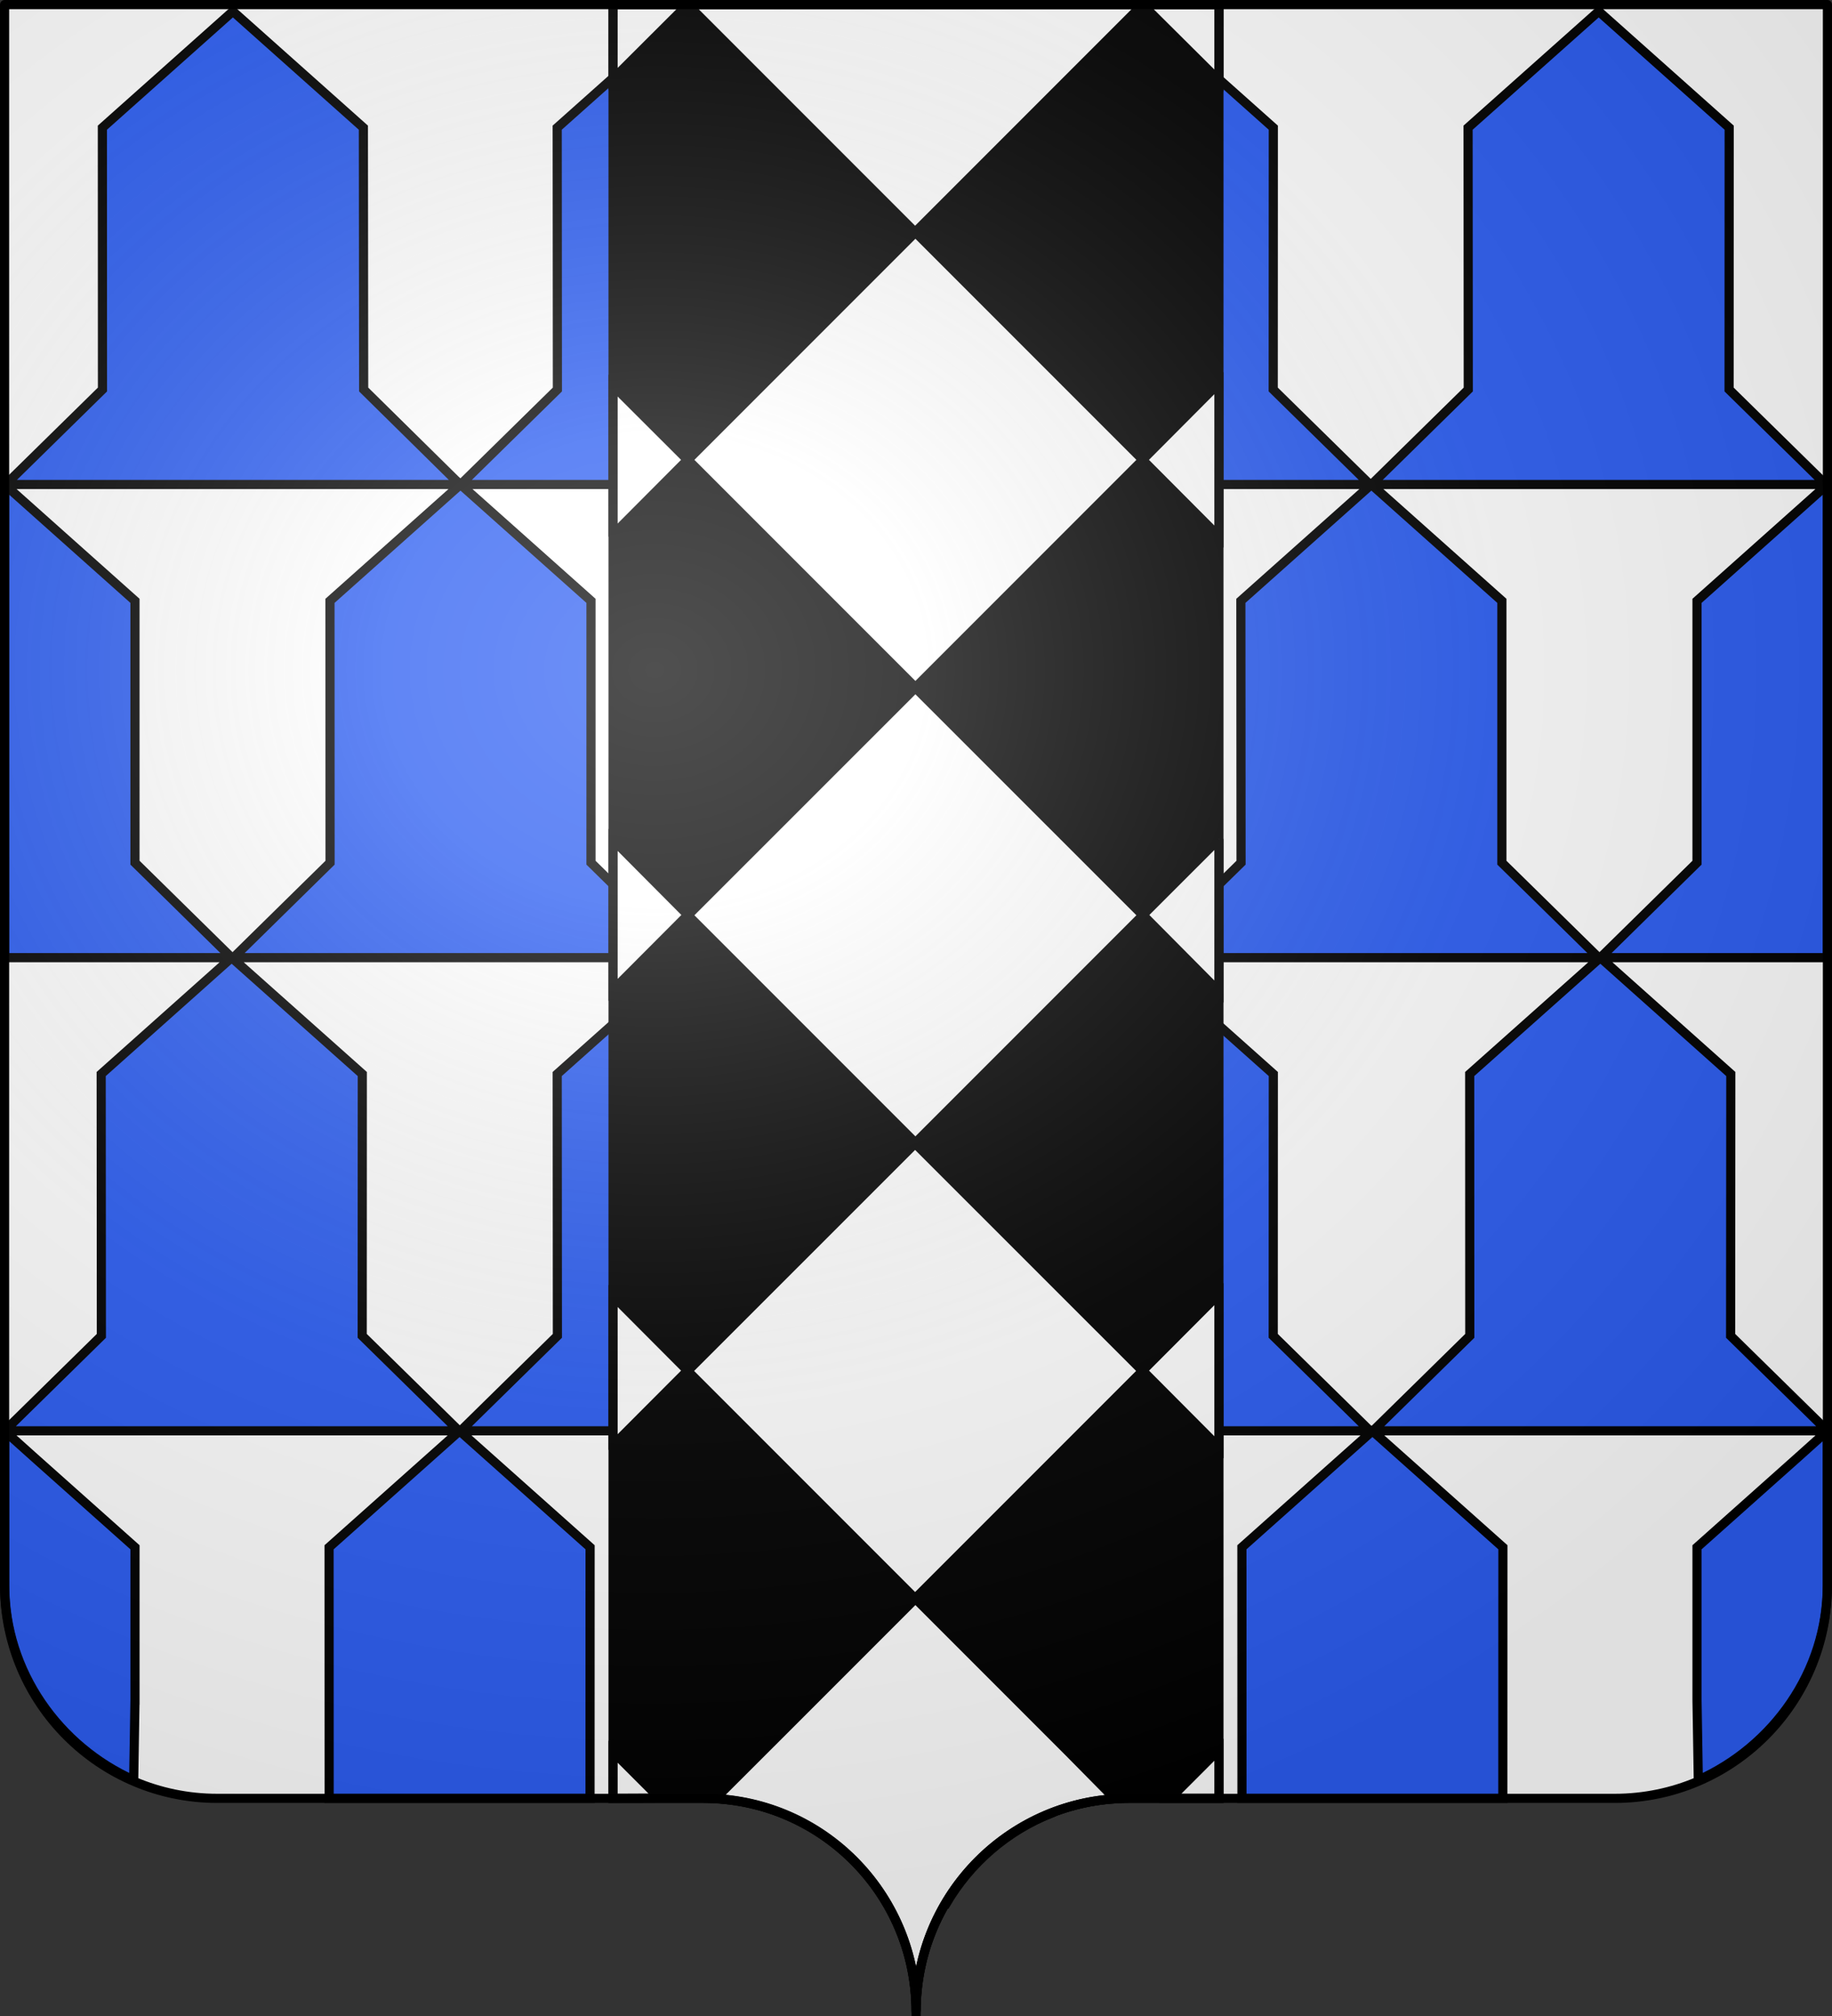 <svg xmlns="http://www.w3.org/2000/svg" xmlns:xlink="http://www.w3.org/1999/xlink" height="660" width="600" version="1.0"><rect width="100%" height="100%" fill="#333333" stroke="none"/><defs><radialGradient r="300" fy="200.448" fx="285.186" cy="200.448" cx="285.186" gradientTransform="matrix(1.551 0 0 1.35 -152.894 151.099)" gradientUnits="userSpaceOnUse" id="b" xlink:href="#a"/><linearGradient id="a"><stop style="stop-color:white;stop-opacity:.314" offset="0"/><stop offset=".19" style="stop-color:white;stop-opacity:.251"/><stop style="stop-color:#6b6b6b;stop-opacity:.125" offset=".6"/><stop style="stop-color:black;stop-opacity:.125" offset="1"/></linearGradient></defs><g style="display:inline"><g style="fill:#fff"><g style="fill:#fff;stroke:none;display:inline"><path d="M375 860.862c0-38.504 31.203-69.753 69.65-69.753h159.2c38.447 0 69.65-31.25 69.65-69.754V203.862h-597v517.493c0 38.504 31.203 69.754 69.65 69.754h159.2c38.447 0 69.65 31.25 69.65 69.753z" style="fill:#fff;fill-opacity:1;fill-rule:nonzero;stroke:none;stroke-width:3;stroke-linecap:round;stroke-linejoin:round;stroke-miterlimit:4;stroke-dasharray:none;stroke-dashoffset:0;stroke-opacity:1;display:inline" transform="translate(-75 -202.362)"/></g></g></g><g style="display:inline"><path style="fill:#2b5df2;fill-opacity:1;fill-rule:evenodd;stroke:#000;stroke-width:2.996;stroke-linecap:butt;stroke-linejoin:miter;stroke-miterlimit:4;stroke-dasharray:none;stroke-opacity:1;display:inline" d="M76.271 3.705 33.529 41.8l.03 85.72-31.331 30.75v.343h148.43l-31.551-31.093-.094-85.72L76.272 3.705zm148.96 0L182.488 41.8l.062 85.72-31.675 31.093h148.773l-31.675-31.093.031-85.72-42.773-38.094zm149.053 0L331.54 41.8l.031 85.72-31.675 31.093H448.67l-31.675-31.093.031-85.72-42.742-38.094zm-74.387 154.907h-.03l-42.743 38.094.03 85.72-31.674 31.094H374.252l-31.675-31.094.032-85.72-42.712-38.094zm74.355 154.908-42.71 38.094.03 85.719-31.675 31.094H448.67l-31.675-31.094.031-85.72-42.742-38.093h-.032zM523.586 3.705 480.812 41.8l.063 85.72-31.675 31.093H597.816v-.156l-31.519-30.937.031-85.72-42.742-38.094zM150.813 158.612l-42.742 38.094.03 85.72-31.643 31.094H225.2l-31.643-31.094v-85.72l-42.743-38.094zM225.2 313.52l-42.71 38.094.061 85.719-31.675 31.094h148.773l-31.675-31.094.031-85.72-42.773-38.093h-.032zm223.938-154.908-42.742 38.094.062 85.72-31.675 31.094h148.773l-31.675-31.094v-85.72l-42.743-38.094zm-146.8 464.753h7.45c7.817-13.388 19.955-23.96 34.486-29.744l-1.69-17.589.026-69.48-42.743-38.094-42.742 38.094.026 71.248-1.185 15.667c14.762 5.765 27.081 16.301 34.955 29.898h11.416zM44.208 556.587l-.426 26.172C19.464 571.897 1.53 547.423 1.53 518.994v-50.536l9.266 8.314 33.414 29.78v50.035zM1.5 158.612V313.52h74.354l-31.644-31.094v-85.72L1.5 158.612zM75.852 313.52l-42.711 38.094.062 85.719L2.29 467.68l.923.747h147.089l-31.675-31.094.03-85.72-42.773-38.093h-.031zm74.667 154.938-42.743 38.094.025 82.196h85.437l.023-82.196-42.742-38.094zm405.27 88.129.427 26.172c24.319-10.862 42.254-35.336 42.254-63.765v-50.536l-9.266 8.314-33.414 29.78v50.035zm42.712-397.975V313.52h-74.355l31.644-31.094v-85.72l42.71-38.094zM524.147 313.52l42.711 38.094-.062 85.719 30.914 30.347-.923.747H449.698l31.675-31.094-.03-85.72 42.773-38.093h.03zM449.48 468.458l42.743 38.094-.025 82.196H406.76l-.023-82.196 42.742-38.094z"/><g style="display:inline"><g style="fill:#f7c5b4;stroke:#000;stroke-width:3;stroke-miterlimit:4;stroke-dasharray:none;display:inline"><path d="M375 860.862c0-38.504 31.203-69.753 69.65-69.753h29.524V203.862H275.75v587.246h29.6c38.447 0 69.65 31.25 69.65 69.754z" style="fill:#000;fill-opacity:1;fill-rule:nonzero;stroke:#000;stroke-width:3;stroke-linecap:round;stroke-linejoin:miter;stroke-miterlimit:4;stroke-dasharray:none;stroke-dashoffset:0;stroke-opacity:1;display:inline" transform="translate(-74.962 -202.362)"/></g><path style="fill:#fff;fill-opacity:1;fill-rule:evenodd;stroke:#000;stroke-width:3;stroke-linecap:butt;stroke-linejoin:miter;stroke-miterlimit:4;stroke-dasharray:none;stroke-opacity:1;display:inline" d="M404.774 602.858h15.905v-15.909l-15.905 15.909zm-182.52-587.2v24.328l24.39-24.328h-24.39zm173.421 0 25.004 24.848V15.658h-25.004zm-149 0 74.5 74.5 74.5-74.5h-149zm-24.42 173.505 24.389-24.474-24.39-24.342v48.816zm99.014-98.974-74.5 74.5 74.5 74.5 74.437-74.438 24.973 25.061V139.55l-24.973 25.077L321.27 90.19zm-99.014 248.046 24.483-24.546-24.483-24.601v49.147zM420.679 288.8l-24.91 24.888 24.91 25.085v-49.973zm-99.41-49.487-74.5 74.469 74.5 74.5 74.5-74.5-74.5-74.469zM222.255 487.3l24.389-24.436-24.39-24.467V487.3zm198.424-49.502-25.004 25.066 25.004 25.107v-50.173zm-99.504-49.309-74.5 74.469 74.5 74.5 74.5-74.5-74.5-74.469zm-83.719 214.312L222.255 587.6v15.273l15.201-.072zm134.059-15.066 15.08 15.288c-36.303 2.376-65.09 32.649-65.09 69.604 0-37.275-28.997-67.752-65.745-69.66l22.317-22.286 43.192-43.192 50.246 50.246z" transform="translate(-21.467 -14.142)"/></g></g><g style="display:inline"><path d="M76.5 203.862v517.491c0 38.505 31.203 69.755 69.65 69.755h159.2c38.447 0 69.65 31.25 69.65 69.754 0-38.504 31.203-69.754 69.65-69.754h159.2c38.447 0 69.65-31.25 69.65-69.755v-517.49h-597z" style="fill:url(#b);fill-opacity:1;fill-rule:evenodd;stroke:none;stroke-width:3;stroke-linecap:butt;stroke-linejoin:miter;stroke-miterlimit:4;stroke-dasharray:none;stroke-opacity:1;display:inline" transform="translate(-75 -202.362)"/></g><g style="display:inline"><path d="M375 860.862c0-38.504 31.203-69.753 69.65-69.753h159.2c38.447 0 69.65-31.25 69.65-69.754V203.862h-597v517.493c0 38.504 31.203 69.754 69.65 69.754h159.2c38.447 0 69.65 31.25 69.65 69.753z" style="fill:none;fill-opacity:1;fill-rule:nonzero;stroke:#000;stroke-width:3;stroke-linecap:round;stroke-linejoin:round;stroke-miterlimit:4;stroke-dasharray:none;stroke-dashoffset:0;stroke-opacity:1;display:inline" transform="translate(-75 -202.362)"/></g></svg>